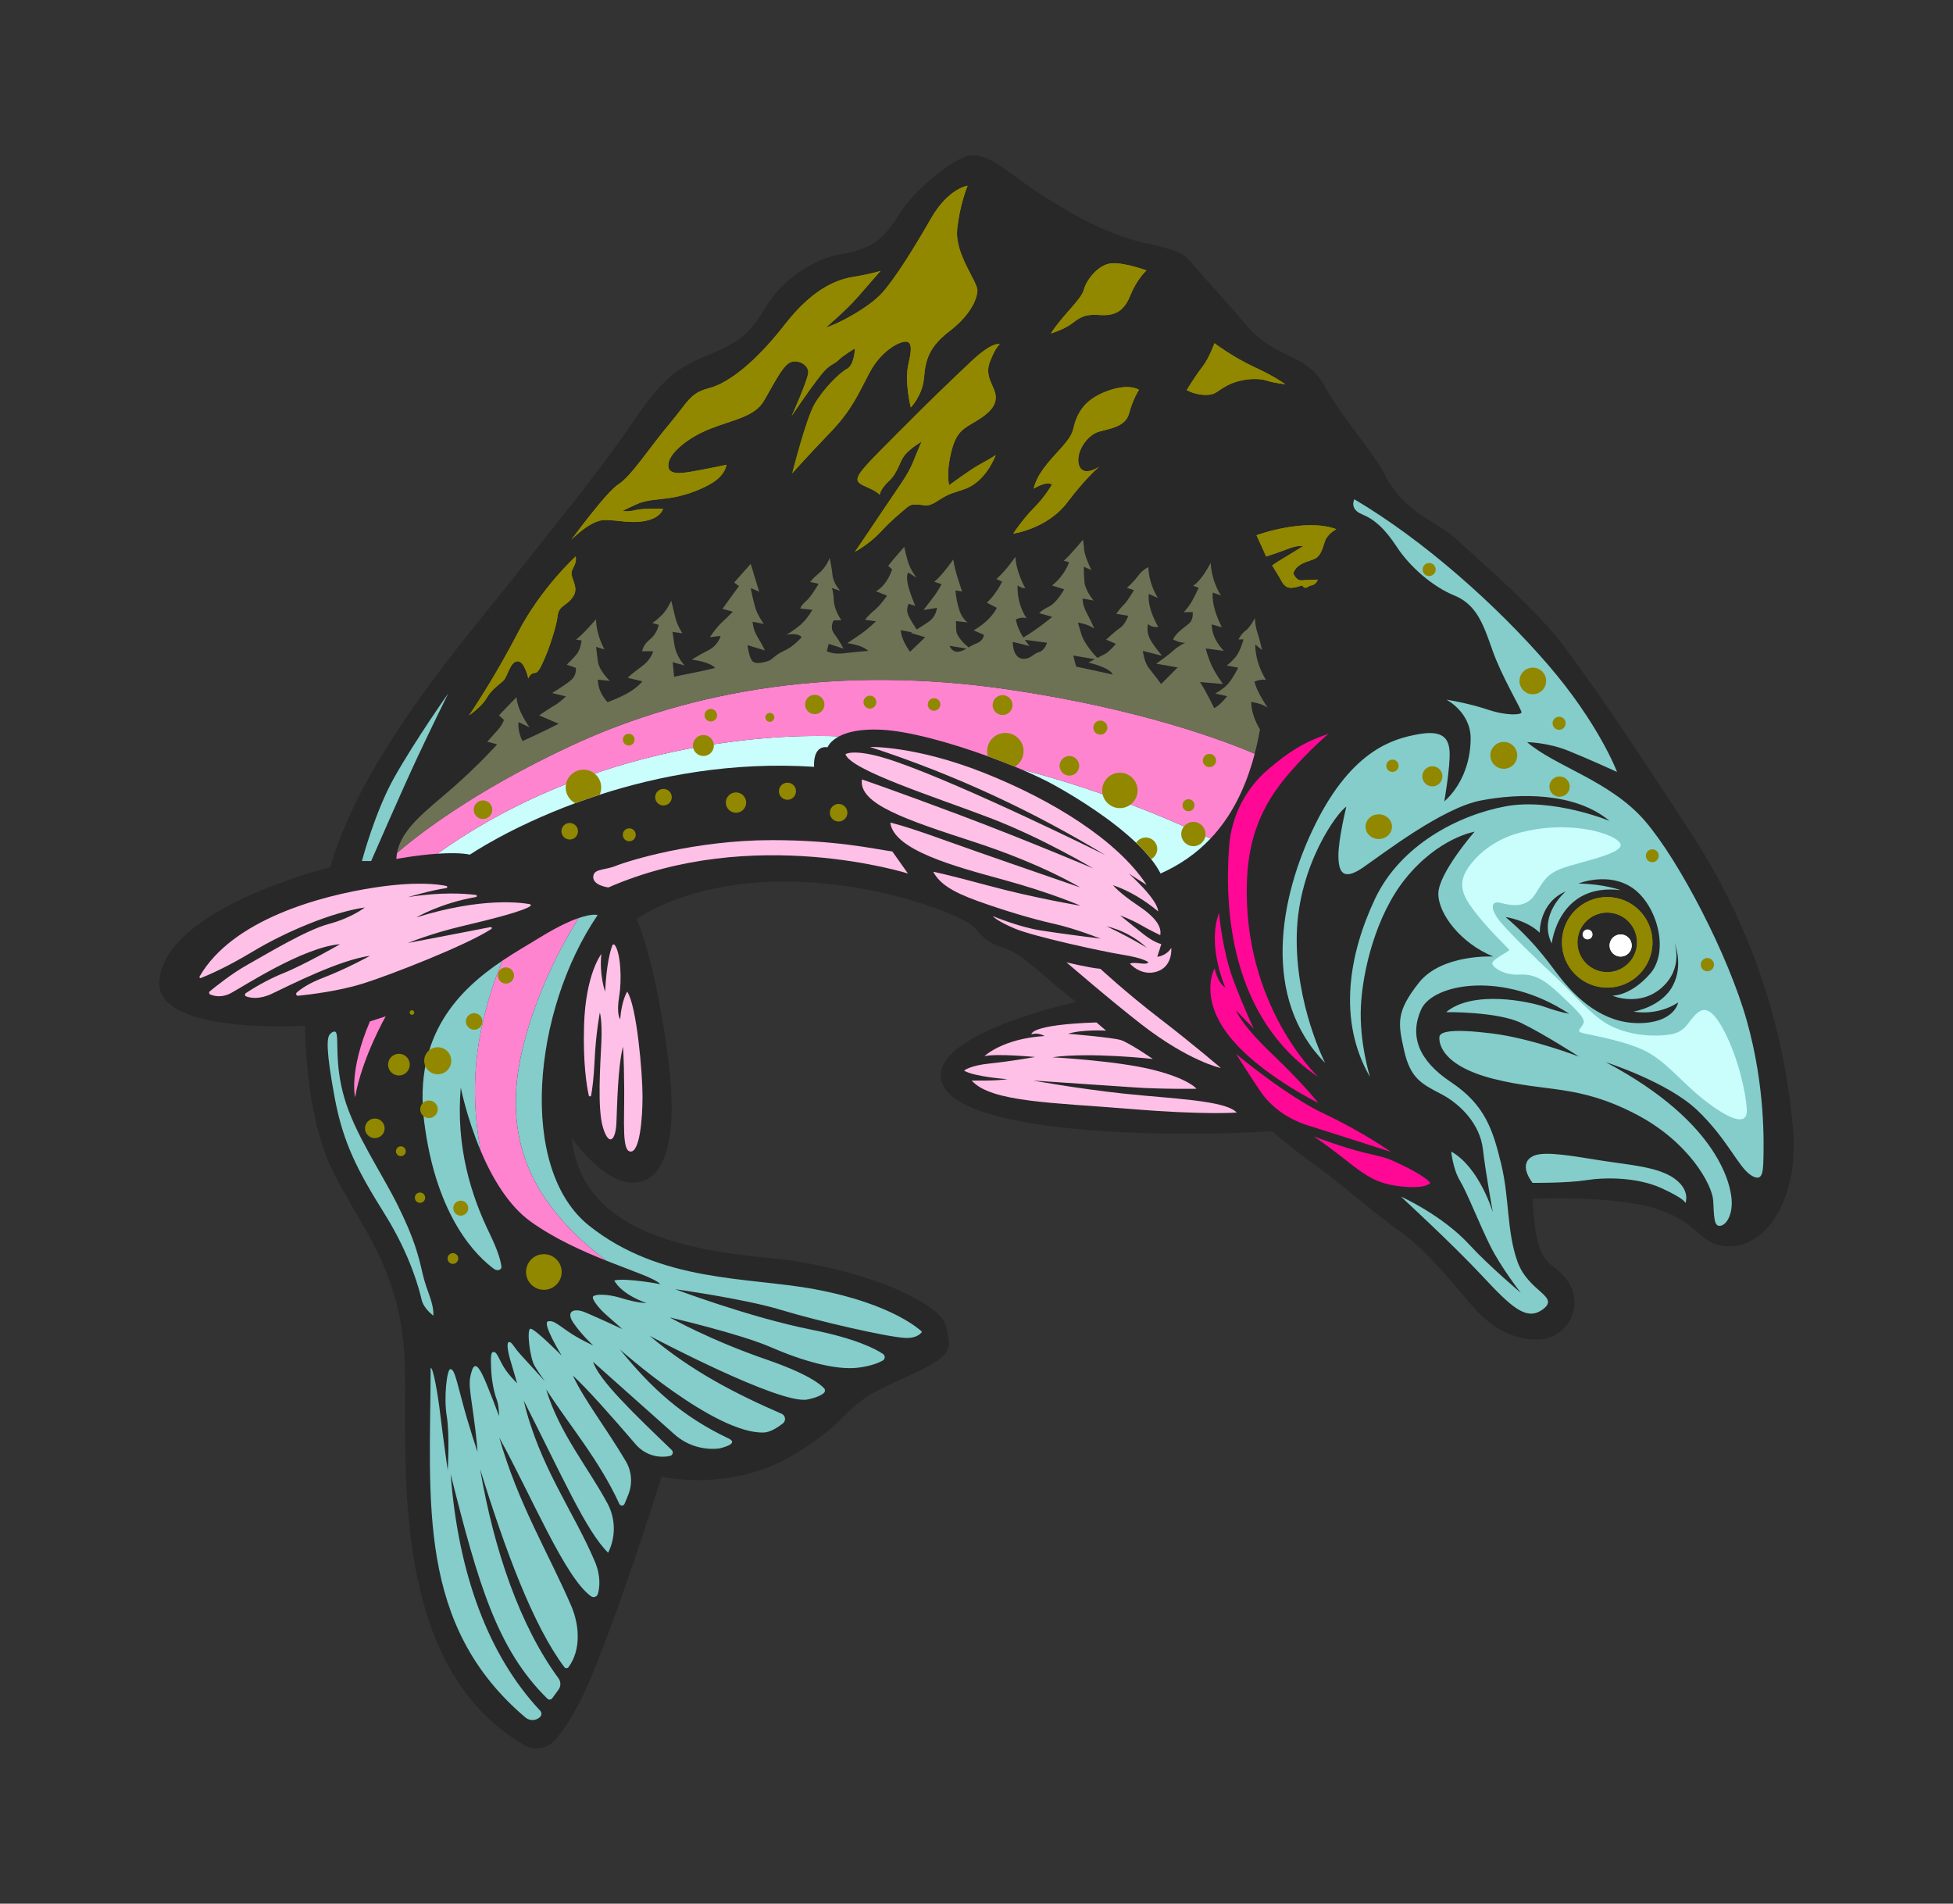 <svg viewBox="0 0 1349.19 1314.97" xmlns="http://www.w3.org/2000/svg" data-sanitized-data-name="Layer 1" data-name="Layer 1" id="Layer_1">
  <rect x="0" y="0" width="1349.19" height="1314.97" fill="#333333" stroke="none"/>
  <defs>
    <style>
      .cls-1 {
        fill: #ffc0e7;
      }

      .cls-1, .cls-2, .cls-3, .cls-4, .cls-5, .cls-6, .cls-7, .cls-8, .cls-9, .cls-10 {
        stroke-width: 0px;
      }

      .cls-2 {
        fill: #84cdca;
      }

      .cls-3 {
        fill: none;
      }

      .cls-4 {
        fill: #c9fefc;
      }

      .cls-5 {
        fill: #ff84d0;
      }

      .cls-6 {
        fill: #fff;
      }

      .cls-7 {
        fill: #6e7255;
      }

      .cls-8 {
        fill: #ff0895;
      }

      .cls-9 {
        fill: #282828;
      }

      .cls-10 {
        fill: #918800;
      }
    </style>
  </defs>
  <path d="m671.33,107.23c-10,.14-38.79,22.12-50.61,41.52s-21.82,23.64-40.31,26.97-39.4,16.67-51.52,36.67c-12.12,20-19.7,24.55-41.52,33.64s-30.79,16.93-52.43,48.79-55.5,72.9-84.01,109.08-100.86,118.4-122.79,195.14c0,0-114.53,28-118.09,78.85-2.61,37.31,100.74,30.59,100.74,30.59,0,0-.57,59.55,18.57,99.29s49.29,69.55,50.41,138.72c1.11,68.49-10.04,205.47,82.45,258.97,6.71,3.88,15.24,2.72,20.58-2.9,6.91-7.28,16.51-21.46,27.68-49.1,22.95-56.78,46.51-133.49,46.51-133.49,0,0,47.16,11.16,90.61-14.71,43.44-25.87,31.17-33.16,71.63-51.07s38.14-20.23,34.49-37.81-62.65-41.73-122.03-47.4c-56-5.35-129.94-17.59-136.71-82.82,0,0,21.37,30.77,41.97,30.77s33.1-24.74,24.03-90.42-21.14-91.75-21.14-91.75c0,0,34.93-25.83,101.34-25.83s125.4,23.78,132.46,32.3c10.52,12.7,15.6,11.08,26.13,16.25,10.52,5.16,36.65,30.57,43.91,34.56,0,0-93.09,19.99-93.79,50.46-.99,42.97,169.28,43.16,228.79,38.81,0,0,15.28,13.23,31.44,24.67s39.44,32.34,57.97,45.35,39.04,39.44,50.48,52.45,28,22.87,46.14,21.3c18.14-1.58,29.97-22.87,18.54-39.83-11.44-16.96-22.09-5.52-24.45-57.18,0,0,56.02-2.44,84.79,6.7,33.52,10.65,29.58,27.21,53.24,26.03,23.66-1.18,46.14-32.73,41.8-81.64-4.34-48.9-18.78-124.28-70.33-203.59-51.56-79.32-66.87-100.31-86.7-127.57-19.83-27.27-59.03-60.03-74.56-74.72-15.53-14.69-36.1-17.4-50.79-46.17-7.35-14.39-28.69-38.04-40.72-59.76-13.85-25.03-34.01-17.61-56.46-44.89-10.39-12.62-26.33-29.65-33.8-38.37s-7.17-10.28-35.52-16.51-57.31-24.74-71.71-33.96c-18.86-12.07-32.39-26.58-46.71-26.38Z" class="cls-9"></path>
  <g>
    <path d="m332.11,712.9c4.07-20.14,9.62-36.6,14.96-49.31-29.44,19.8-61.64,51-54.01,111.38,8.48,67.09,37.23,93.44,48.21,101.55,2.1,1.55,5.44.9,5.12-1.69-.52-4.13-2.48-11.11-8.1-22.66-12.76-26.22-23.49-59.87-19.98-100.95,0,0,4.12,20.94,13.84,43.84-3.42-17.31-6.98-47.74-.02-82.16Z" class="cls-2"></path>
    <path d="m361.25,723.37c10.21-41.7,30.28-76.25,38.47-89.24-6.12,2.11-14.73,6.05-26.6,13.35-7.46,4.59-16.62,9.77-26.05,16.11-5.34,12.71-10.89,29.17-14.96,49.31-6.96,34.42-3.4,64.86.02,82.16,7.73,18.23,19.01,37.69,34.58,48.83,16.51,11.81,35.79,20.4,52.27,26.97-51.37-38.97-73.33-83.9-57.75-147.49Z" class="cls-5"></path>
    <path d="m562.69,890.49c-46.06-8.53-105.96-4.36-155.61-43.76-49.65-39.4-39.08-148.91,5.77-214.62,0,0-3.39-1.32-13.12,2.03-8.2,12.99-28.26,47.54-38.47,89.24-15.58,63.59,6.38,108.53,57.75,147.49,18.61,7.41,33.67,12.23,37.15,16.17,0,0-23.43-4.48-31.81-2.58,0,0,3.79,9,22.27,15.64,0,0-6.29.02-16.97-3.32-10.68-3.34-18.7-2.78-19.92-1.22s4.01,8.35,9.57,13.13c5.56,4.79,10.57,9.35,10.57,9.35,0,0-18.14-8.46-25.71-11.58-7.57-3.12-13.8-.89-7.79,7.68s13.47,15.25,13.47,15.25c0,0-10.02-4.45-17.92-10.02-7.9-5.56-9.96-7.3-13.24-6.68-4.67.89,9.35,23.71,9.35,23.71,0,0-18.62-18.7-21.52-18.58-2.9.12-.36,20.44,2.78,25.64,3.14,5.2,7.14,10.64,7.14,10.64,0,0-10.64-11.73-16.33-17.9-5.68-6.17-6.29-9.19-8.35-9.19s-.97,6.65.97,13.06c1.94,6.41,4.48,15.36,4.48,15.36,0,0-7.26-6.77-10.76-13.91-3.51-7.14-3.99-7.62-5.68-7.62s-1.81,3.63-1.45,12.1c.36,8.47,2.3,16.81,3.87,20.8s1.57,11.37,1.57,11.37c0,0-8.23-22.31-11.79-29.2-3.56-6.89-5.74-7.12-7.46-.57s-1.26,9.19,1.38,27.67c2.64,18.49,2.99,26.75,2.99,26.75,0,0-6.09-17.68-10.91-36.17s-5.51-20.55-7.81-20.9-4.71,19.29-2.53,32.38.69,37.43.69,37.43c0,0-3.22-22.39-5.05-37.78-1.84-15.39-4.96-32.9-6.73-33.04-.43,93.04-9.64,177.89,65.41,241.59,2.83,2.4,6.98,2.42,9.79,0l.24-.2c1.33-1.15,1.42-3.17.21-4.45-35.88-38.21-56.6-94.72-61.86-163.43,18.97,75.6,32.1,121,66.85,155.14.95.94,2.52.79,3.31-.29l4.36-5.97c1.7-2.33,1.7-5.49,0-7.82-26.83-36.53-44.6-88.87-54.16-144.49,17.09,55.23,36.52,107.99,58.24,136.82.77,1.02,2.34.9,2.93-.23,8.49-11.57,7.62-28.58,1.77-42.15-15.87-36.8-36.59-70.27-49.7-116.24,22.78,41.44,45.59,97.03,63.41,109.62,1.72,1.21,4.14.34,4.71-1.69,1.21-4.26,2.19-12.11-2.07-22.24-14.44-34.37-38.49-65.83-49.18-111.31,26.38,51.77,43.15,90.36,58.33,105.14,5.34-10.71,5.25-23.36-.39-33.91-13.23-24.75-33.36-48.63-42.41-78.92,16.62,25.66,36.44,48.52,50.55,79.11.72,1.57,2.97,1.52,3.62-.08l2.51-6.17c3.09-7.61,2.48-16.24-1.71-23.3-13.96-23.53-28.57-41.98-36.55-59.15,10.55,9.85,26.3,27.65,43.48,47.63,5.83,6.79,14.92,9.82,23.66,7.93h0c1.89-.41,2.56-2.76,1.16-4.1-26.35-25.34-50.18-48.12-54.32-60.89l56.2,50.07c8.41,7.5,19.62,11.05,30.82,9.79,0,0,14.74-3.07,6.6-6.92-31.93-15.09-53.29-34.63-75.04-61.44,0,0,65.41,58.35,99.31,57.34,4.37-.13,9.5-3.4,13.19-6.26,2.36-1.83,1.91-5.53-.84-6.72-31.25-13.55-62.06-29.25-91.1-53.78,0,0,90.04,47.77,108.93,43.94,6.92-1.4,10.03-3.25,11.43-4.58.87-.83.94-2.18.15-3.08-2.56-2.88-11.36-10.14-40-19.99-38.87-13.37-66.68-29.04-66.68-29.04,0,0,48.4,11.22,69.91,20.59,21.51,9.37,44.63,15.98,59.99,14.14,8.84-1.06,14.24-3.27,17.24-4.96,1.73-.97,1.81-3.44.17-4.55-5.3-3.58-18.88-10.65-49.44-16.76-43.02-8.6-94.18-27.96-94.18-27.96,0,0,47.91,6.62,72.98,14.25s73.92,18.92,86.12,19.4c8.98.36,11.46-4.23,11.46-4.23,0,0-18.84-19.17-74.21-29.42Z" class="cls-2"></path>
  </g>
  <g>
    <g>
      <path d="m699.97,368.61s23.51-3.31,37.28-21.49,22.22-24.79,22.22-24.79c0,0-11.02,7.53-13.96-.73s4.96-21.12,13.96-23.51,18.21-3.74,20.57-12.67c2.57-9.73,6.79-16.16,6.79-16.16,0,0-6.79-4.96-22.59,1.1s-20.38,15.43-22.96,26.45-23.32,23.51-27.18,40.77c0,0,8.26-5.51,12.67-2.94,0,0-4.77,8.45-12.49,16.16s-14.32,17.81-14.32,17.81Z" class="cls-10"></path>
      <path d="m607.68,341.74s.41-3.86,6.5-9.54,6.9-12.59,10.56-17.46,11.98-9.75,11.98-9.75c0,0-2.23,4.87-5.89,14.01s-10.15,17.46-18.68,30.26-21.52,31.88-21.52,31.88c0,0,9.81-5.21,17.84-13.84s12.35-11.75,16.67-15.59,5.4-3.12,9.47-3.12,5.52,2.52,13.79-3,12.11-5.4,19.31-8.27,15.13-10.46,20.18-23.01c0,0-2.83,2.02-10.32,6.07s-21.85,14.77-21.85,14.77c0,0-2.12-6.88.91-20.74s6.98-17.3,14.87-21.85,16.09-9.81,16.39-17.61-8.3-13.96-4.05-24.99,6.88-12.14,6.88-12.14c0,0-4.65-2.53-19.83,11.84s-30.19,28.74-49.6,48.34-28.73,28.34-28.92,33,9.58,5.13,15.32,10.75Z" class="cls-10"></path>
      <path d="m547.32,326.91s10.68-12.04,26.01-27.95,19.41-26.59,27.37-41.54,19.61-20.77,23.88-21.35,6.21,1.94,3.11,14.75,1.52,30.63,1.52,30.63c0,0,8.18-8.31,9.15-20.73s3.69-21.35,17.66-32.03,18.83-21.55,19.22-27.76-15.72-25.24-13.98-42.51,7.18-30.09,7.18-30.09c0,0-13.2,1.55-25.24,22.52s-24.85,41.54-33.97,51.64-31.06,21.74-38.63,23.68c0,0,13.78-11.65,21.74-20.77l15.92-18.25s-7.75,2.33-17.66,3.88-27.37,6.09-48.23,32.89-39.39,40.83-52.7,44.25-14.39,9.53-27.34,24.82-26.44,36.15-34.89,41.37-32.74,38.49-32.74,38.49c0,0,13.13-13.67,23.02-13.67s17.81,2.7,28.42.54,11.87-8.27,11.87-8.27c0,0-13.31-.54-19.07.9s-8.81.54-8.81.54c0,0,4.5-2.34,10.25-4.86s12.95-2.88,21.58-3.96,21.22-5.04,30.22-10.61,9.71-12.41,9.71-12.41c0,0-13.49,2.88-25,4.86s-16.37.54-14.93-6.48,13.31-17.27,28.96-23.38,30.22-8.27,36.51-18.71,12.59-23.82,17.99-26.75,13.13,1.39,12.95,6.61-11.51,30.22-11.51,30.22c0,0,10.48-15.86,19.97-28.06,6.3-8.09,9.17-7.37,12.41-10.61s11.36-8.09,11.36-8.09c0,0-.21,11.33-5.6,14.21s-16.37,14.03-22.3,24.28-15.39,47.77-15.39,47.77Z" class="cls-10"></path>
      <path d="m725.96,230.34s8.73-2.61,14.07-6.52,8.47-7.04,19.29-6.25,17.07-2.35,21.63-13.68,11.08-17.07,11.08-17.07c0,0-14.59-5.47-23.85-4.95s-17.59,11.34-19.42,18.24-14.59,17.46-22.8,30.23Z" class="cls-10"></path>
      <path d="m838.98,237.08s13.36,9.99,27.55,16.48,21.3,11.79,21.3,11.79c0,0-5.9-.36-13.12-2.53s-18.53-.84-26.47,3.25-8.06,6.74-15.4,6.74-13-3.37-13-3.37c0,0,5.53-9.26,10.59-15.76s8.54-16.6,8.54-16.6Z" class="cls-10"></path>
      <path d="m868.04,369.71s33.32-12.24,55.17-4.18c0,0-6.13,3.21-7.78,8.03s-2.71,10-6.82,12.24-12.47,2.71-15.18,10.12c0,0,1.76,5.29,5.88,4.94s11.06-.47,11.06-.47c0,0-1.06,3.29-4,3.88s-3.06,1.76-4.47,1.76-2.35-1.65-2.35-1.65c0,0-4.47,1.53-7.06,1.65s-5.06-.71-7.06-4.47-6.59-10.94-6.59-10.94c0,0,2.24-1.76,6.47-4.24s14.82-9.06,14.82-9.06c0,0-3.53-.94-10,1.65s-15.41,5.44-15.41,5.44c0,0-4.19-9.37-6.68-14.7Z" class="cls-10"></path>
    </g>
    <path d="m397.72,384.35s-24.02,21.74-40.13,53.01-33.55,56.77-33.55,56.77c0,0,8.72-5.91,12.08-11.81s8.05-8.86,11.41-11.94,4.56-12.75,9.66-13.55,7.78,11.81,7.78,11.81c0,0,1.34-3.76,4.29-3.76s4.97-5.64,7.38-11.01,7.78-20.94,8.59-28.45,6.98-6.98,11.01-13.82-3.36-13.15-.94-17.85,2.82-6.31,2.42-9.39Z" class="cls-10"></path>
  </g>
  <path d="m1110.31,619.64c-17.28,0-31.28,14.01-31.28,31.28s14.01,31.28,31.28,31.28,31.28-14.01,31.28-31.28-14.01-31.28-31.28-31.28Zm0,51.87c-11.37,0-20.58-9.21-20.58-20.58s9.21-20.58,20.58-20.58,20.58,9.21,20.58,20.58-9.22,20.58-20.58,20.58Z" class="cls-10"></path>
  <circle r="7.65" cy="653.11" cx="1119.59" class="cls-6"></circle>
  <path d="m661.63,450.21c2.21-.08,4.01-1.01,6.02-2.2l-11.66-1.92s1.37,4.27,5.64,4.12Z" class="cls-3"></path>
  <path d="m630.05,436.8l-7.78-1.54c.3,7.02,6.41,14.95,6.41,14.95l10.52-10.07-9.91-2.9s.28-.16.76-.44Z" class="cls-3"></path>
  <path d="m711.22,446.24l-11.6-2.89c0,7.01,2.9,12.05,7.94,11.74,5.03-.3,5.79-3.35,10.07-4.57,4.27-1.22,5.64-6.56,5.64-6.56l-15.32-2.05c1,1.47,2.1,2.91,3.27,4.33Z" class="cls-3"></path>
  <path d="m751.95,457.69s2.03-1.07,4.46-2.34l-14.98-2.55,1.97,7.63,25.34,5.5c-1.83-4.89-16.79-8.24-16.79-8.24Z" class="cls-3"></path>
  <g>
    <g>
      <g>
        <path d="m302.2,589.7c8.08-.55,16.33-.59,22.45.63,0,0,27.33-18.75,72.72-35.53,5.38-1.99,11.02-3.95,16.9-5.85,39.97-12.93,90.97-22.98,148.14-19.27,0,0-1.4-14.91,9.32-13.51,0,0,1.39-4.07,7.92-7.52-25.82-1.21-159.74-2.95-277.45,81.05Z" class="cls-4"></path>
        <path d="m727.74,542.02c17.54,9.66,40.71,24.43,57.13,40.13,3.89,3.72,7.4,7.49,10.37,11.26,2.63,3.34,4.84,6.68,6.5,9.97,12.96-5.75,24.57-13.63,34.52-24.14-18.27-8.77-69.52-32-130.74-47.79,8.76,3.73,16.41,7.37,22.23,10.57Z" class="cls-4"></path>
        <path d="m696.65,476.26c-116.7-17.12-218.63.11-301.77,38.7-70.36,32.66-110.06,65.03-120.59,74.2-.25,1.36-.41,2.74-.46,4.16,0,0,13.9-2.63,28.37-3.62,117.71-84,251.63-82.26,277.45-81.05,5.45-2.88,14.49-5.33,29.33-4.59,19.09.95,47.84,9.02,73.49,18.34,6.46,2.35,12.72,4.78,18.58,7.19h.01c1.51.62,3,1.25,4.45,1.86,61.22,15.79,112.48,39.02,130.74,47.79,13.51-14.27,23.96-33.38,30.53-58.61-21.14-9.04-79.15-31.03-170.13-44.37Z" class="cls-5"></path>
        <path d="m864.39,484.86s7.53.92,11.41,4.11c0,0-8.05-11.75-9.11-18.16,0,0,5.03-2.14,7.93-1.07,0,0-3.36-5.19-5.49-12.05-2.14-6.87-1.99-12.51-1.99-12.51l4.73,3.81s-1.68-7.48-3.35-12.51c-1.68-5.04-1.53-9.61-1.53-9.61,0,0-3.51,6.71-6.41,8.69-2.9,1.99-5.03,6.11-5.03,6.11h3.51s-2.14,8.24-5.65,12.36c-3.51,4.11-5.95,5.64-5.95,5.64l7.94,1.53s-3.51,7.01-6.72,10.83c-3.2,3.81-9.15,7.02-9.15,7.02l8.24,1.83s-5.04,6.56-9,8.24c0,0-5.34-11.14-9.77-18.01l15.87,1.38s-6.26-8.4-8.85-15.11c-2.59-6.71-3.05-9.46-3.05-9.46l12.51,1.68s-8.39-7.93-8.39-18.31l7.02,1.99s-3.66-6.72-5.34-13.89-.92-10.07-.92-10.07l5.65,1.99s-6.26-8.55-7.18-22.58c0,0-5.64,11.74-12.05,15.86l3.82,1.45s-3.97,8.77-6.56,12.28c-2.6,3.51-3.82,4.58-3.82,4.58l6.26-.15s.45,4.27-1.53,6.86c-1.98,2.6-9.31,6.26-12.05,12.06,0,0,4.27,2.44,8.39,2.29,0,0-4.58,2.13-8.09,5.34-3.51,3.2-11.9,9.15-11.9,9.15l14.8,2.59-11.44,11.45s-5.34-7.17-8.55-11.14c-3.2-3.97-4.11-11.75-4.11-11.75l13.27,3.36s-6.41-7.48-8.7-12.36c-2.29-4.88-.91-9.61-.91-9.61,0,0,2.59,2.9,7.02,1.98,0,0-7.63-12.2-6.57-22.73l6.26,2.74s-6.1-9-6.56-21.2c0,0-3.81,1.52-7.17,6.1s-7.63,8.16-7.63,8.16l4.88,1.6s-4.42,7.63-7.02,10.07c-2.59,2.44-5.18,6.26-5.18,6.26l8.24,1.37s-1.83,5.8-5.65,8.39c-3.81,2.6-9.61,8.09-9.61,8.09l6.71,2.9s-4.42,5.49-7.78,7.17c-1.26.63-3.15,1.61-5.02,2.58-2.8-2.95-9.12-10.09-11-16.31l-2.44-8.09s6.55.76,11.28,4.11c-.09-.24-1.63-4.16-5.02-10.52-3.51-6.56-2.9-10.22-2.9-10.22l7.47,1.37s-5.64-6.71-6.25-12.51c-.61-5.79-.46-10.83-.46-10.83l5.19,2.29s-4.73-9.76-5.04-14.49c-.3-4.73-.76-6.42-.76-6.42,0,0-9.15,10.99-13.27,14.5l3.66.92s-2.44,8.69-11.75,16.17l8.39,2.59s-5.03,9.31-10.37,11.9c-5.34,2.6-6.87,4.58-6.87,4.58l9,2.59s-10.05,8.46-19.99,14.28c-2.48-3.91-4.29-8.03-5.18-12.44,0,0,3.35-2.14,7.47-.92,0,0-6.71-8.7-6.25-22.73,0,0,2.59,2.13,5.34,1.98,0,0-6.26-10.68-6.87-21.66,0,0-5.95,9-13.12,15.41l3.97,1.67s-3.36,7.78-10.53,14.65l6.87,3.51s-3.36,8.24-16.02,15.56l7.02,3.05s.3,3.97-5.34,6.11c-2.06.78-3.73,1.72-5.23,2.6-2.88-2.4-8.39-7.56-8.51-12.06l-.15-6.11,8.09.92s-4.12-2.29-6.26-10.07c-2.13-7.78-2.13-12.05-2.13-12.05l4.57.76s-5.49-15.26-6.1-22.12c0,0-7.63,10.98-13.12,15.41l5.03,1.67s-2.59,4.89-5.03,8.09-7.48,9.77-7.48,9.77l9.31-1.53s-.46,5.8-5.34,9.31c-2.6,1.87-6.02,4.04-8.65,5.66-1.95-2.89-4.71-7.2-5.84-9.94-1.83-4.42.3-7.78.3-7.78l4.58,1.38s-3.75-8.24-5.19-14.96c-1.37-6.4.31-8.08.31-8.08l5.78,3.65c-.24-.3-4.16-5.06-5.94-10.97-1.83-6.11-2.59-10.38-2.59-10.38,0,0-6.56,7.32-11.14,13.12l2.75,2.44s-3.05,10.53-11.14,15.11l7.63,3.05s-4.58,6.71-8.54,9.92c-3.97,3.2-6.72,6.71-6.72,6.71l7.63,1.07s-5.19,5.03-10.37,8.69c-5.19,3.66-9.46,6.41-9.46,6.41,6.98,1.02,11.88,2.78,14.49,5.34,0,0-9.46.76-17.09,1.68-7.62.91-11.59-1.53-11.59-1.53l1.37-5.03,10.22,3.35s-2.89-5.64-6.4-10.22c-3.51-4.57-.46-9.3-.46-9.3l5.34-.16s-4.88-6.86-5.19-13.42c-.3-6.56-1.37-8.85-1.37-8.85l5.79,1.97c-.28-.3-4.74-5.06-5.33-10.82-.61-5.95-1.99-11.9-1.99-11.9,0,0-1.98,6.25-7.63,10.83-3.92,3.18-5.79,5.8-5.79,5.8l5.79,1.22s-4.73,8.54-8.54,11.9-4.12,5.19-4.12,5.19l8.39.91s-3.66,6.56-8.39,10.53c-4.55,3.81-9.09,6.49-9.44,6.7.48-.09,8.14-1.57,10.36,1.69,0,0-5.34,6.41-11.9,9.31-6.57,2.9-8.4,6.25-10.84,7.02-2.44.76-8.39,2.74-10.98.45-2.6-2.28-3.66-11.29-3.66-11.29l12.05,3.67s-1.68-3.67-5.04-9.16c-3.35-5.49-3.5-10.68-3.5-10.68l7.78,1.53s-4.48-6.15-5.95-11.45c-1.64-5.89-3.35-13.4-2.9-13.27l5.64,2.44-5.86-19.21-11.42,12.88,3.35,2.47s-4.9,6.56-7.23,9.88c-2.47,3.53-4.24,5.83-4.24,5.83l7.24,1.94s-2.65,2.82-7.24,7.06c-4.59,4.23-8.65,10.59-8.65,10.59l7.42-.9s-1.52,6.46-8.64,10.02c-7.12,3.55-11.25,6.4-11.25,6.4,0,0,12.25,1.28,16.09,5.7,0,0-7.26,1.85-13.95,3.13-6.69,1.28-14.38,2.99-14.38,2.99l-.99-10.11,8.25,2.28s-5.83-5.84-7.11-14.52l-1.29-8.69,6.84,1s-3.56-5.41-4.7-10.25c-1.14-4.84-2.99-12.24-2.99-12.24,0,0-2.7,6.12-6.55,9.96-3.84,3.85-6.55,5.41-6.55,5.41l4.42,1.28s-.86,5.84-5.98,9.97c-5.13,4.13-5.41,8.26-5.41,8.26h7.54s-.99,5.55-8.25,10.81c-7.26,5.27-9.26,7.55-9.26,7.55l10.11,2.42s-3.27,4.27-10.11,8.11c-6.83,3.85-13.95,6.27-13.95,6.27,0,0-6.69-6.41-6.69-15.52l8.26.85s-7.4-6.97-8.26-13.38c-.85-6.4-1.28-10.1-1.28-10.1l5.84,1.7s-5.7-9.53-5.84-20.78c0,0-10.31,11.96-13.91,13.95l3.95.71s-.71,5.7-2.85,8.69c-2.13,2.99-7.4,7.97-7.4,7.97l6.3,2.28s.67,4.98-3.31,8.39c-3.99,3.42-13.1,8.97-13.1,8.97l9.54,2.28s-3.99,3.99-7.69,6.12c-3.7,2.14-10.82,7.01-10.82,7.01l13.53,5.8s-15.23,7.69-25.06,11.96c0,0-3.55-6.69-2.7-13.1l7.54,3.56s-8.39-11.39-8.96-20.78c0,0-9.4,9.6-12.1,12.56l3.41,3.1s-.57,2.56-3.41,5.98c-2.85,3.41-8.12,9.11-8.12,9.11l6.84,1.85s-12.25,13.8-30.75,30.03c-17.16,15.04-35.27,27.76-38.4,44.95,10.54-9.18,50.23-41.54,120.59-74.2,83.14-38.59,185.06-55.82,301.77-38.7,90.99,13.35,148.99,35.33,170.13,44.37,1.39-5.33,2.62-10.92,3.65-16.8,0,0-6.05-9.16-6.05-18.97Zm-235.71-34.65s-6.11-7.93-6.41-14.95l7.78,1.54c-.48.28-.76.44-.76.44l9.91,2.9-10.52,10.07Zm32.95,0c-4.27.15-5.64-4.12-5.64-4.12l11.66,1.92c-2.01,1.19-3.81,2.12-6.02,2.2Zm56,.31c-4.28,1.22-5.04,4.27-10.07,4.57-5.04.31-7.94-4.73-7.94-11.74l11.6,2.89c-1.17-1.42-2.27-2.86-3.27-4.33l15.32,2.05s-1.37,5.34-5.64,6.56Zm25.77,9.91l-1.97-7.63,14.98,2.55c-2.43,1.27-4.46,2.34-4.46,2.34,0,0,14.96,3.35,16.79,8.24l-25.34-5.5Z" class="cls-7"></path>
      </g>
      <g>
        <g>
          <path d="m1110.31,619.64c-17.28,0-31.28,14.01-31.28,31.28s14.01,31.28,31.28,31.28,31.28-14.01,31.28-31.28-14.01-31.28-31.28-31.28Zm0,51.87c-11.37,0-20.58-9.21-20.58-20.58s9.21-20.58,20.58-20.58,20.58,9.21,20.58,20.58-9.22,20.58-20.58,20.58Z" class="cls-10"></path>
          <circle r="7.65" cy="653.11" cx="1119.59" class="cls-6"></circle>
          <circle r="3.45" cy="645.46" cx="1096.74" class="cls-6"></circle>
          <path d="m1206.8,705.28c-12.77-45.43-46.63-110.57-70.41-138.21-23.78-27.64-62.14-37.71-81.42-54.43,0,0,14.14.21,28.07,5.79,13.93,5.57,34.07,14.79,34.07,14.79,0,0-12.43-33.21-47.78-74.14-35.36-40.93-85.5-85.71-133.71-114.21,0,0-3.64,6.64,5.14,10.29,8.79,3.64,15.86,9.86,24.43,22.93,8.57,13.07,24.21,27,39.43,33.21,15.21,6.21,19.93,19.28,26.36,37.71,6.43,18.43,20.36,41.36,20.14,43.07-.21,1.71-9.86,2.57-23.36-1.93-13.5-4.5-28.5-6.86-28.5-6.86,0,0,16.71,8.57,16.71,26.78s-7.5,34.07-18.21,43.5c0,0,4.29-24.43,3.64-34.71s-6.43-14.57-22.28-11.57c-15.86,3-44.57,10.07-70.28,61.71-25.71,51.64-37.15,120.89,6.57,165.19,0,0-20.71-40.4-19.56-88.74,1.15-48.34,28.48-85.02,34.23-88.19,0,0-5.47,22.15-5.47,33.66s3.16,17.84,16.97,8.34c13.81-9.49,54.66-41.14,81.41-46.32,26.75-5.18,65.13-5.75,88.95,14.1,0,0-39.16-16.11-71.82-10.07-32.66,6.04-72.65,26.75-90.2,63.86-17.55,37.11-26.47,83.43-3.45,123.13,0,0-7.48-23.59-6.33-48.62,1.15-25.03,10.54-63.14,30.49-88.06,23.01-28.74,48.04-32.77,48.04-32.77,0,0-25.03,28.77-25.03,42.86s15.82,34.37,37.97,43.36c0,0-35.67-1.94-51.49,18.2-15.82,20.14-14.38,27.62-10.07,46.89,4.32,19.27,12.37,23.01,25.6,29.92,13.23,6.9,26.75,20.71,28.77,37.97,2.01,17.26,6.9,43.73,6.9,43.73,0,0-9.21-31.07-28.77-42,0,0,1.15,12.08,6.04,20.14s13.52,30.21,21,45.17,21,32.22,21,32.22c0,0-22.09-18.58-35.38-33.08-18.99-20.71-47.47-33.37-47.47-33.37,0,0,35.38,32.51,55.81,54.37,20.43,21.86,31.07,32.22,42.58,23.3s-10.36-11.79-17.84-32.8c-7.48-21-5.47-43.73-11.22-67.32-5.75-23.59-11.02-40.81-34.81-56.67-22.44-14.96-28.58-31.89-20.53-50.01s57.06-27.08,102.23,2.83c0,0-5.33-.66-16.7-4.66s-49.91-11.79-68.23,3.58c0,0,35.59-.48,52.02,7.55,16.43,8.03,39.8,23.19,39.8,23.19,0,0-32.85-12.64-60.02-16.01s-36.01-1.47-36.43,2.32c-.42,3.79.84,19.8,37.49,29.06,36.64,9.27,57.94,3.54,97.93,24.22,37.06,19.16,53.07,49.07,53.7,59.81.63,10.74.42,17.27,4.21,17.48,3.79.21,8.63-5.48,8.63-16.01s-7.58-54.97-86.99-97.01c0,0,42.43,13.5,63,33,20.57,19.5,28.5,39.21,36.86,44.78,8.36,5.57,8.79-1.5,9-11.57.21-10.07,1.33-49.28-11.44-94.71Zm-74.97,1.44c-25,0-42.43-17.71-51.28-28.14s-17.28-25.28-40.43-45.14c0,0,14.57,2,23.57,10.86,0,0-.67-20.65,18-28.57,0,0-19.43,16.28-9.71,36,0,0,4.53-42.14,47.62-36.85,0,0-11.48-4.29-29.19-4.57,0,0,21-8.57,37.71,3.29,16.71,11.86,25.43,43.57,11.71,59.14-13.71,15.57-26,15-26,15,0,0,18.71,8.12,34.14-5.51s8.71-31.28,8.71-31.28c0,0,6.71,15.37-1.14,30.08-7.86,14.71-27,17.71-27,17.71,0,0,15.77,3.43,30.81-6.29,0,0-2.53,14.28-27.53,14.28Z" class="cls-2"></path>
          <path d="m1050.71,574.98c-13.25,3.33-25.3,10.51-33.96,21.07-8,9.75-8.99,17.69-1.64,28.55,10.59,15.63,27.57,30.77,27.57,31.61s-11.94,6.56-11.77,9.25,8.07,8.41,18.83,7.73,18.16,4.37,28.24,13.95,17.32,15.97,15.97,19.58-4.71,4.96-2.19,6.31,25.22,4.37,42.03,11.6,27.4,23.03,45.39,36.65,28.24,15.97,27.57,4.88-5.55-34.46-15.47-53.63-15.8-16.31-21.01-10.59-6.56,11.26-17.48,12.78-26.06.5-39.34-5.72-27.74-24.04-40.18-35.47-30.26-28.92-36.82-36.82-7.23-14.79-.17-13.11,17.99,4.54,24.71-6.56,9.25-14.79,23.54-19,33.77-8.57,35.04-13.79-18.9-13.45-43.95-12.78c-9.34.25-17.88,1.74-24.92,3.51Z" class="cls-4"></path>
        </g>
        <path d="m1058.73,817.07s23.83.23,37.15-1.87,35.28-2.1,52.11,5.61,16.36,10.28,16.36,10.28c0,0,3.74-8.93-7.71-17.08s-31.31-9.32-50.47-12.36-38.09-6.54-46.03-3.51-7.71,10.52-1.4,18.93Z" class="cls-2"></path>
      </g>
      <g>
        <g>
          <path d="m699.97,368.61s23.51-3.31,37.28-21.49c13.77-18.18,22.22-24.79,22.22-24.79,0,0-11.02,7.53-13.96-.73s4.96-21.12,13.96-23.51,18.21-3.74,20.57-12.67c2.57-9.73,6.79-16.16,6.79-16.16,0,0-6.79-4.96-22.59,1.1-15.79,6.06-20.38,15.43-22.96,26.45s-23.32,23.51-27.18,40.77c0,0,8.26-5.51,12.67-2.94,0,0-4.77,8.45-12.49,16.16-7.71,7.71-14.32,17.81-14.32,17.81Z" class="cls-10"></path>
          <path d="m607.68,341.74s.41-3.86,6.5-9.54,6.9-12.59,10.56-17.46c3.66-4.87,11.98-9.75,11.98-9.75,0,0-2.23,4.87-5.89,14.01s-10.15,17.46-18.68,30.26c-8.53,12.79-21.52,31.88-21.52,31.88,0,0,9.81-5.21,17.84-13.84s12.35-11.75,16.67-15.59,5.4-3.12,9.47-3.12,5.52,2.52,13.79-3,12.11-5.4,19.31-8.27,15.13-10.46,20.18-23.01c0,0-2.83,2.02-10.32,6.07s-21.85,14.77-21.85,14.77c0,0-2.12-6.88.91-20.74s6.98-17.3,14.87-21.85c7.89-4.55,16.09-9.81,16.39-17.61s-8.3-13.96-4.05-24.99,6.88-12.14,6.88-12.14c0,0-4.65-2.53-19.83,11.84s-30.19,28.74-49.6,48.34-28.73,28.34-28.92,33,9.58,5.13,15.32,10.75Z" class="cls-10"></path>
          <path d="m547.32,326.91s10.68-12.04,26.01-27.95,19.41-26.59,27.37-41.54c7.96-14.95,19.61-20.77,23.88-21.35,4.27-.58,6.21,1.94,3.11,14.75s1.52,30.63,1.52,30.63c0,0,8.18-8.31,9.15-20.73s3.69-21.35,17.66-32.03,18.83-21.55,19.22-27.76-15.72-25.24-13.98-42.51c1.75-17.28,7.18-30.09,7.18-30.09,0,0-13.2,1.55-25.24,22.52s-24.85,41.54-33.97,51.64c-9.12,10.09-31.06,21.74-38.63,23.68,0,0,13.78-11.65,21.74-20.77l15.92-18.25s-7.75,2.33-17.66,3.88-27.37,6.09-48.23,32.89c-20.86,26.8-39.39,40.83-52.7,44.25-13.31,3.42-14.39,9.53-27.34,24.82s-26.44,36.15-34.89,41.37c-8.45,5.22-32.74,38.49-32.74,38.49,0,0,13.13-13.67,23.02-13.67s17.81,2.7,28.42.54,11.87-8.27,11.87-8.27c0,0-13.31-.54-19.07.9s-8.81.54-8.81.54c0,0,4.5-2.34,10.25-4.86s12.95-2.88,21.58-3.96,21.22-5.04,30.22-10.61,9.71-12.41,9.71-12.41c0,0-13.49,2.88-25,4.86s-16.37.54-14.93-6.48,13.31-17.27,28.96-23.38,30.22-8.27,36.51-18.71,12.59-23.82,17.99-26.75,13.13,1.39,12.95,6.61-11.51,30.22-11.51,30.22c0,0,10.48-15.86,19.97-28.06,6.3-8.09,9.17-7.37,12.41-10.61s11.36-8.09,11.36-8.09c0,0-.21,11.33-5.6,14.21s-16.37,14.03-22.3,24.28-15.39,47.77-15.39,47.77Z" class="cls-10"></path>
          <path d="m725.96,230.34s8.73-2.61,14.07-6.52,8.47-7.04,19.29-6.25,17.07-2.35,21.63-13.68,11.08-17.07,11.08-17.07c0,0-14.59-5.47-23.85-4.95s-17.59,11.34-19.42,18.24-14.59,17.46-22.8,30.23Z" class="cls-10"></path>
          <path d="m838.98,237.08s13.36,9.99,27.55,16.48c14.2,6.5,21.3,11.79,21.3,11.79,0,0-5.9-.36-13.12-2.53-7.22-2.17-18.53-.84-26.47,3.25s-8.06,6.74-15.4,6.74-13-3.37-13-3.37c0,0,5.53-9.26,10.59-15.76,5.05-6.5,8.54-16.6,8.54-16.6Z" class="cls-10"></path>
          <path d="m868.04,369.71s33.32-12.24,55.17-4.18c0,0-6.13,3.21-7.78,8.03s-2.71,10-6.82,12.24-12.47,2.71-15.18,10.12c0,0,1.76,5.29,5.88,4.94s11.06-.47,11.06-.47c0,0-1.06,3.29-4,3.88s-3.06,1.76-4.47,1.76-2.35-1.65-2.35-1.65c0,0-4.47,1.53-7.06,1.65s-5.06-.71-7.06-4.47-6.59-10.94-6.59-10.94c0,0,2.24-1.76,6.47-4.24s14.82-9.06,14.82-9.06c0,0-3.53-.94-10,1.65s-15.41,5.44-15.41,5.44c0,0-4.19-9.37-6.68-14.7Z" class="cls-10"></path>
        </g>
        <path d="m397.72,384.35s-24.02,21.74-40.13,53.01-33.55,56.77-33.55,56.77c0,0,8.72-5.91,12.08-11.81s8.05-8.86,11.41-11.94,4.56-12.75,9.66-13.55,7.78,11.81,7.78,11.81c0,0,1.34-3.76,4.29-3.76s4.97-5.64,7.38-11.01,7.78-20.94,8.59-28.45c.81-7.52,6.98-6.98,11.01-13.82,4.03-6.84-3.36-13.15-.94-17.85s2.82-6.31,2.42-9.39Z" class="cls-10"></path>
      </g>
      <g>
        <circle r="12.31" cy="878.63" cx="375.71" class="cls-10"></circle>
        <circle r="3.71" cy="869.31" cx="312.89" class="cls-10"></circle>
        <circle r="5.18" cy="834.54" cx="318.3" class="cls-10"></circle>
        <circle r="3.57" cy="827.3" cx="290.15" class="cls-10"></circle>
        <circle r="3.39" cy="795.21" cx="276.92" class="cls-10"></circle>
        <circle r="6.78" cy="779.39" cx="258.94" class="cls-10"></circle>
        <circle r="6.06" cy="766.23" cx="296.35" class="cls-10"></circle>
        <circle r="9.35" cy="732.73" cx="302.41" class="cls-10"></circle>
        <circle r="7.5" cy="735.4" cx="275.59" class="cls-10"></circle>
        <circle r="5.72" cy="705.57" cx="327.57" class="cls-10"></circle>
        <circle r="5.61" cy="673.83" cx="349.52" class="cls-10"></circle>
        <circle r="1.58" cy="699.4" cx="284.57" class="cls-10"></circle>
        <circle r="6.43" cy="559.32" cx="333.67" class="cls-10"></circle>
        <circle r="5.72" cy="574.19" cx="393.57" class="cls-10"></circle>
        <path d="m415.34,543.93c0,1.79-.38,3.49-1.07,5.02-5.88,1.9-11.52,3.86-16.9,5.85-3.91-2.05-6.57-6.15-6.57-10.87,0-6.78,5.49-12.27,12.27-12.27s12.27,5.49,12.27,12.27Z" class="cls-10"></path>
        <circle r="4.47" cy="576.64" cx="434.72" class="cls-10"></circle>
        <circle r="5.73" cy="550.67" cx="458.35" class="cls-10"></circle>
        <circle r="4.06" cy="510.91" cx="434.35" class="cls-10"></circle>
        <circle r="7.24" cy="514.96" cx="485.92" class="cls-10"></circle>
        <circle r="4.34" cy="494.04" cx="491.05" class="cls-10"></circle>
        <circle r="3.1" cy="495.53" cx="531.82" class="cls-10"></circle>
        <circle r="6.69" cy="486.61" cx="562.86" class="cls-10"></circle>
        <circle r="4.46" cy="485" cx="600.97" class="cls-10"></circle>
        <circle r="4.34" cy="486.61" cx="645.27" class="cls-10"></circle>
        <circle r="6.88" cy="487.04" cx="692.61" class="cls-10"></circle>
        <path d="m707.11,518.83c0,4.56-2.42,8.55-6.05,10.76h-.01c-5.86-2.41-12.12-4.84-18.58-7.19-.34-1.13-.52-2.33-.52-3.57,0-6.95,5.64-12.58,12.58-12.58s12.58,5.63,12.58,12.58Z" class="cls-10"></path>
        <circle r="6.78" cy="529" cx="738.77" class="cls-10"></circle>
        <circle r="12.23" cy="545.99" cx="773.65" class="cls-10"></circle>
        <circle r="4.58" cy="525.33" cx="835.52" class="cls-10"></circle>
        <circle r="4.87" cy="502.6" cx="760.16" class="cls-10"></circle>
        <circle r="4.17" cy="556.21" cx="821.05" class="cls-10"></circle>
        <circle r="8.39" cy="576.12" cx="824.43" class="cls-10"></circle>
        <path d="m799.46,586.41c0,3.04-1.71,5.68-4.22,7-2.97-3.77-6.48-7.54-10.37-11.26,1.4-2.2,3.87-3.66,6.67-3.66,4.37,0,7.92,3.54,7.92,7.92Z" class="cls-10"></path>
        <circle r="7.03" cy="554.39" cx="508.44" class="cls-10"></circle>
        <circle r="5.9" cy="546.54" cx="543.99" class="cls-10"></circle>
        <circle r="6.07" cy="561.39" cx="579.34" class="cls-10"></circle>
        <ellipse ry="8.54" rx="9.14" cy="571.02" cx="952.48" class="cls-10"></ellipse>
        <circle r="6.95" cy="536.25" cx="989.53" class="cls-10"></circle>
        <circle r="4.26" cy="528.97" cx="961.95" class="cls-10"></circle>
        <circle r="9.28" cy="521.77" cx="1038.86" class="cls-10"></circle>
        <circle r="4.52" cy="499.59" cx="1077.08" class="cls-10"></circle>
        <circle r="9.21" cy="470.37" cx="1058.92" class="cls-10"></circle>
        <circle r="7.02" cy="543.34" cx="1077.39" class="cls-10"></circle>
        <circle r="4.46" cy="591.11" cx="1141.46" class="cls-10"></circle>
        <circle r="4.58" cy="666.34" cx="1179.5" class="cls-10"></circle>
        <circle r="4.52" cy="393.4" cx="987.3" class="cls-10"></circle>
      </g>
      <g>
        <path d="m736.7,664.72s15.08,3.72,23.5,4.5c0,0,17.43,16.25,41.12,34.46s42.1,34.07,42.1,34.07c0,0-21.73-4.5-54.63-29.96-21.18-16.39-52.08-43.08-52.08-43.08Z" class="cls-1"></path>
        <path d="m757.45,706.23l6.66,5.68s-16.06-.98-26.24,2.15c0,0,30.35,2.55,36.22,4.31s22.32,13.12,22.32,13.12c0,0-43.27-4.9-69.51-1.17,0,0,44.45,2.35,69.51,8.62s30.15,13.12,30.15,13.12c0,0-23.89.39-43.47-.98s-69.51-4.7-69.51-4.7c0,0,29.96,5.48,62.46,9.01s70.49,4.5,78.32,13.12c0,0-22.13,1.76-74.01-2.55s-95.95-4.5-109.06-19.58c0,0,16.14.43,24.75-.94,0,0-22.99-1.61-30.04-5.91,0,0,3.92-3.52,17.62-4.9s31.52-4.5,31.52-4.5c0,0-26.63-2.55-35.05-.59,0,0,12.53-12.14,41.51-13.9,0,0-4.31-2.74-9.01-1.17,0,0-1.76-6.66,44.84-8.22Z" class="cls-1"></path>
        <path d="m616.47,588.16l10.77,15.22s-107.21-34-206.93,9.63c0,0-10.62-1.3-10.48-7.23s7.59-4.42,15.73-7.73,54.14-17.72,107.63-17.72c43.74,0,69.29,5.79,83.28,7.84Z" class="cls-1"></path>
        <path d="m809.18,654.7c-3.51,5.78-9.72,6.18-9.72,6.18.99-2.72,2.8-8.77,2.8-8.77,0,0-4.86-.95-12.21-6.75s-16.23-13.03-16.23-13.03c0,0,7.58,2.72,14.33,6.63,6.75,3.91,13.39,6.99,13.39,6.99,1.07-6.04-3.32-12.44-15.76-20.73-12.44-8.29-16.92-13.78-16.92-13.78,11.26,3.77,22.12,10.52,31.26,18.12-.57-8.71-20.37-26.18-20.37-26.18,5.86,3.84,12.4,7.89,12.4,7.89-20.28-30.95-65.34-58.8-112.59-77.51-47.24-18.71-78.61-17.81-78.61-17.81,60.04,19.56,113.66,45.03,162.71,74.72,0,0-96.5-47.91-145.08-64.67-28.3-9.76-34.51-5.03-34.51-5.03,3.52,11.06,62.66,29.82,99.51,43.89,36.86,14.07,71.68,35.01,71.68,35.01,0,0-47.06-19.94-92.12-36.86-45.07-16.92-67.68-24.63-67.68-24.63-2.51,16.92,30.32,27.81,77.57,43.22,47.24,15.41,73.21,31.39,73.21,31.39,0,0-69.36-23.85-95.83-33.4s-35.35-11.39-35.35-11.39c2.18,18.93,44.56,30.32,77.73,39.37,33.17,9.05,53.77,18.07,53.77,18.07,0,0-31.82-5.29-62.57-13.59s-39.3-9.9-39.3-9.9c4.45,8.3,13.1,13.88,30.82,20.26,17.73,6.37,37.11,12.23,52.31,15.63s32.48,10.3,32.48,10.3c0,0-26.81-3.32-41.65-5.68-14.84-2.36-32.83-9.87-32.83-9.87,0,0,2.45,3.23,15.28,8.64,12.84,5.41,59.9,15.72,74.57,18.08,14.67,2.36,17.75,5.18,17.75,5.18-2,2.41-8.7-.6-12.87.9,0,0,7.87,9.16,18.89,5.46,11.01-3.7,9.72-16.39,9.72-16.39Zm-44.82-14.9c10.3,2.41,20.08,7.58,27.81,14.81-9.06-5.43-18.23-10.31-27.81-14.81Z" class="cls-1"></path>
      </g>
    </g>
    <g>
      <path d="m907.7,785.04s20.06,7.62,35.11,11.23,14.44,3.01,26.88,9.03,18.46,11.03,18.26,11.84-4.8,4.52-23.07,2.01c-21.87-3.01-28.29-14.44-57.18-34.1Z" class="cls-8"></path>
      <path d="m960.86,795.67s-19.46-13.82-45.94-26.27-60.99-41.34-60.99-41.34c0,0,10.03,15.85,16.85,25.88s18.06,18.86,32.9,23.47,57.18,18.26,57.18,18.26Z" class="cls-8"></path>
      <path d="m842.1,630.57s2.41,26.08,9.63,45.54,14.44,34.51,14.44,34.51l-12.24-12.64s2.81,9.03,24.88,30.09,31.9,33.8,31.9,33.8c0,0-41.73-20.36-62.19-47.04s-9.43-45.94-9.43-45.94c0,0,2.01,10.03,7.42,13.24,0,0-12.84-28.29-4.41-51.56Z" class="cls-8"></path>
      <path d="m910.71,743.92s-52.65-49.16-49.28-136.06c1.42-36.49,15.44-57.79,29.45-74.07,13.46-15.64,26.95-26.98,26.95-26.98-17.32,5.91-27.42,12.49-41.6,24.5-15.7,13.29-25.43,32.26-27.06,52.76-3.45,43.45.65,118.94,61.53,159.86Z" class="cls-8"></path>
    </g>
    <path d="m366.1,624.58c-5.79-1.1-33.23-4.99-78.5,9.12,0,0,16.6-9.83,41.2-14.09.82-.14.81-1.32-.02-1.42-7.53-.97-24.1-2.17-46.9,1.51,0,0,15.74-4.72,26.49-6.28.8-.12.84-1.25.05-1.42-6.38-1.36-21.58-3.17-49.17,1-37.91,5.72-98.82,22.23-121.4,61.56-.34.59.26,1.27.89,1.02,4.65-1.83,17.77-7.37,35.56-18.11,22.4-13.53,54.54-27.26,77.77-30.64,0,0-9.09,7.18-24.94,11.41s-43.53,21.13-56.42,28.32c-10.43,5.81-21.83,14.95-25.8,18.22-.74.61-.56,1.77.32,2.15,2.63,1.12,7.94,2.46,14.28-.93,9.09-4.86,49.87-31.7,75.44-33.81,0,0-24.51,14.16-39.31,20.08-11.44,4.58-21.75,11.05-25.83,13.75-.87.58-.72,1.9.26,2.26,3.03,1.1,9.2,2.21,17.75-1.85,12.47-5.92,46.91-23.46,67.83-26.2,0,0-16.48,9.09-32.54,15.22-9.87,3.77-15.35,7.69-18.11,10.16-.92.82-.24,2.33.98,2.21,7.89-.8,28.14-3.22,44.6-8.36,19.68-6.15,72.45-26.89,88.85-37.78.66-.44.23-1.46-.54-1.31-8.03,1.58-30.33,5.95-57.03,10.99,0,0,15.85-6.55,37.4-11.62,19.47-4.58,42.42-10.39,47.13-13.87.5-.37.31-1.16-.3-1.28Z" class="cls-1"></path>
    <path d="m255.54,705.57l10.94-3.55s-16.41,28.59-21.18,55.94c0,0-4.41-17.97,10.24-52.39Z" class="cls-5"></path>
    <path d="m415.45,658.96s-10.93,13.7-11.97,49.43c-.76,26.23,1.84,41.86,3.27,48.31.2.89,1.47.86,1.63-.03.74-4.06,1.83-11.78,2.38-23.94.87-19.3,3.64-33.33,3.64-33.33,0,0,1.73,5.52,1.04,20.61s-2.95,45.96,1.21,59.14,8.67,8.33,9.19-3.47.87-37.9,4.51-52.69c0,0,.69,5.34.87,28.92s-1.73,43.53,4.51,43.53,8.15-22.55,8.15-38.33-3.99-62.44-10.58-72.15c0,0-3.82,5.72-4.86,19.08,0,0-2.78-3.12-.69-15.78,1.93-11.71,1.03-30.1-3.08-35.54-.44-.59-1.37-.42-1.63.27-1.22,3.18-4.06,12.46-5,31.98,0,0-4.16-11.27-2.6-26.02Z" class="cls-1"></path>
    <path d="m309.58,479.14s-11.47,23.12-21.85,45.33-31.32,70.28-31.32,70.28h-6.37s8.87-33.84,22.39-57.81c14.75-26.13,37.14-57.81,37.14-57.81Z" class="cls-2"></path>
  </g>
  <path d="m230.99,712.56c.47-.03.94.22,1.16.64,2.07,3.99-1.22,20.92,5.61,44.77,7.2,25.16,25.94,52.15,37.19,74.94s14.02,33.89,16.98,46.78,7.76,19.64,7.46,29.09c0,0-6.6-4.65-8.1-10.95s-7.33-30.14-25.71-59.53-28.57-48.68-34.42-80.34-5.55-40.96-3.3-43.51c1.32-1.5,2.43-1.86,3.13-1.9Z" class="cls-2"></path>
</svg>